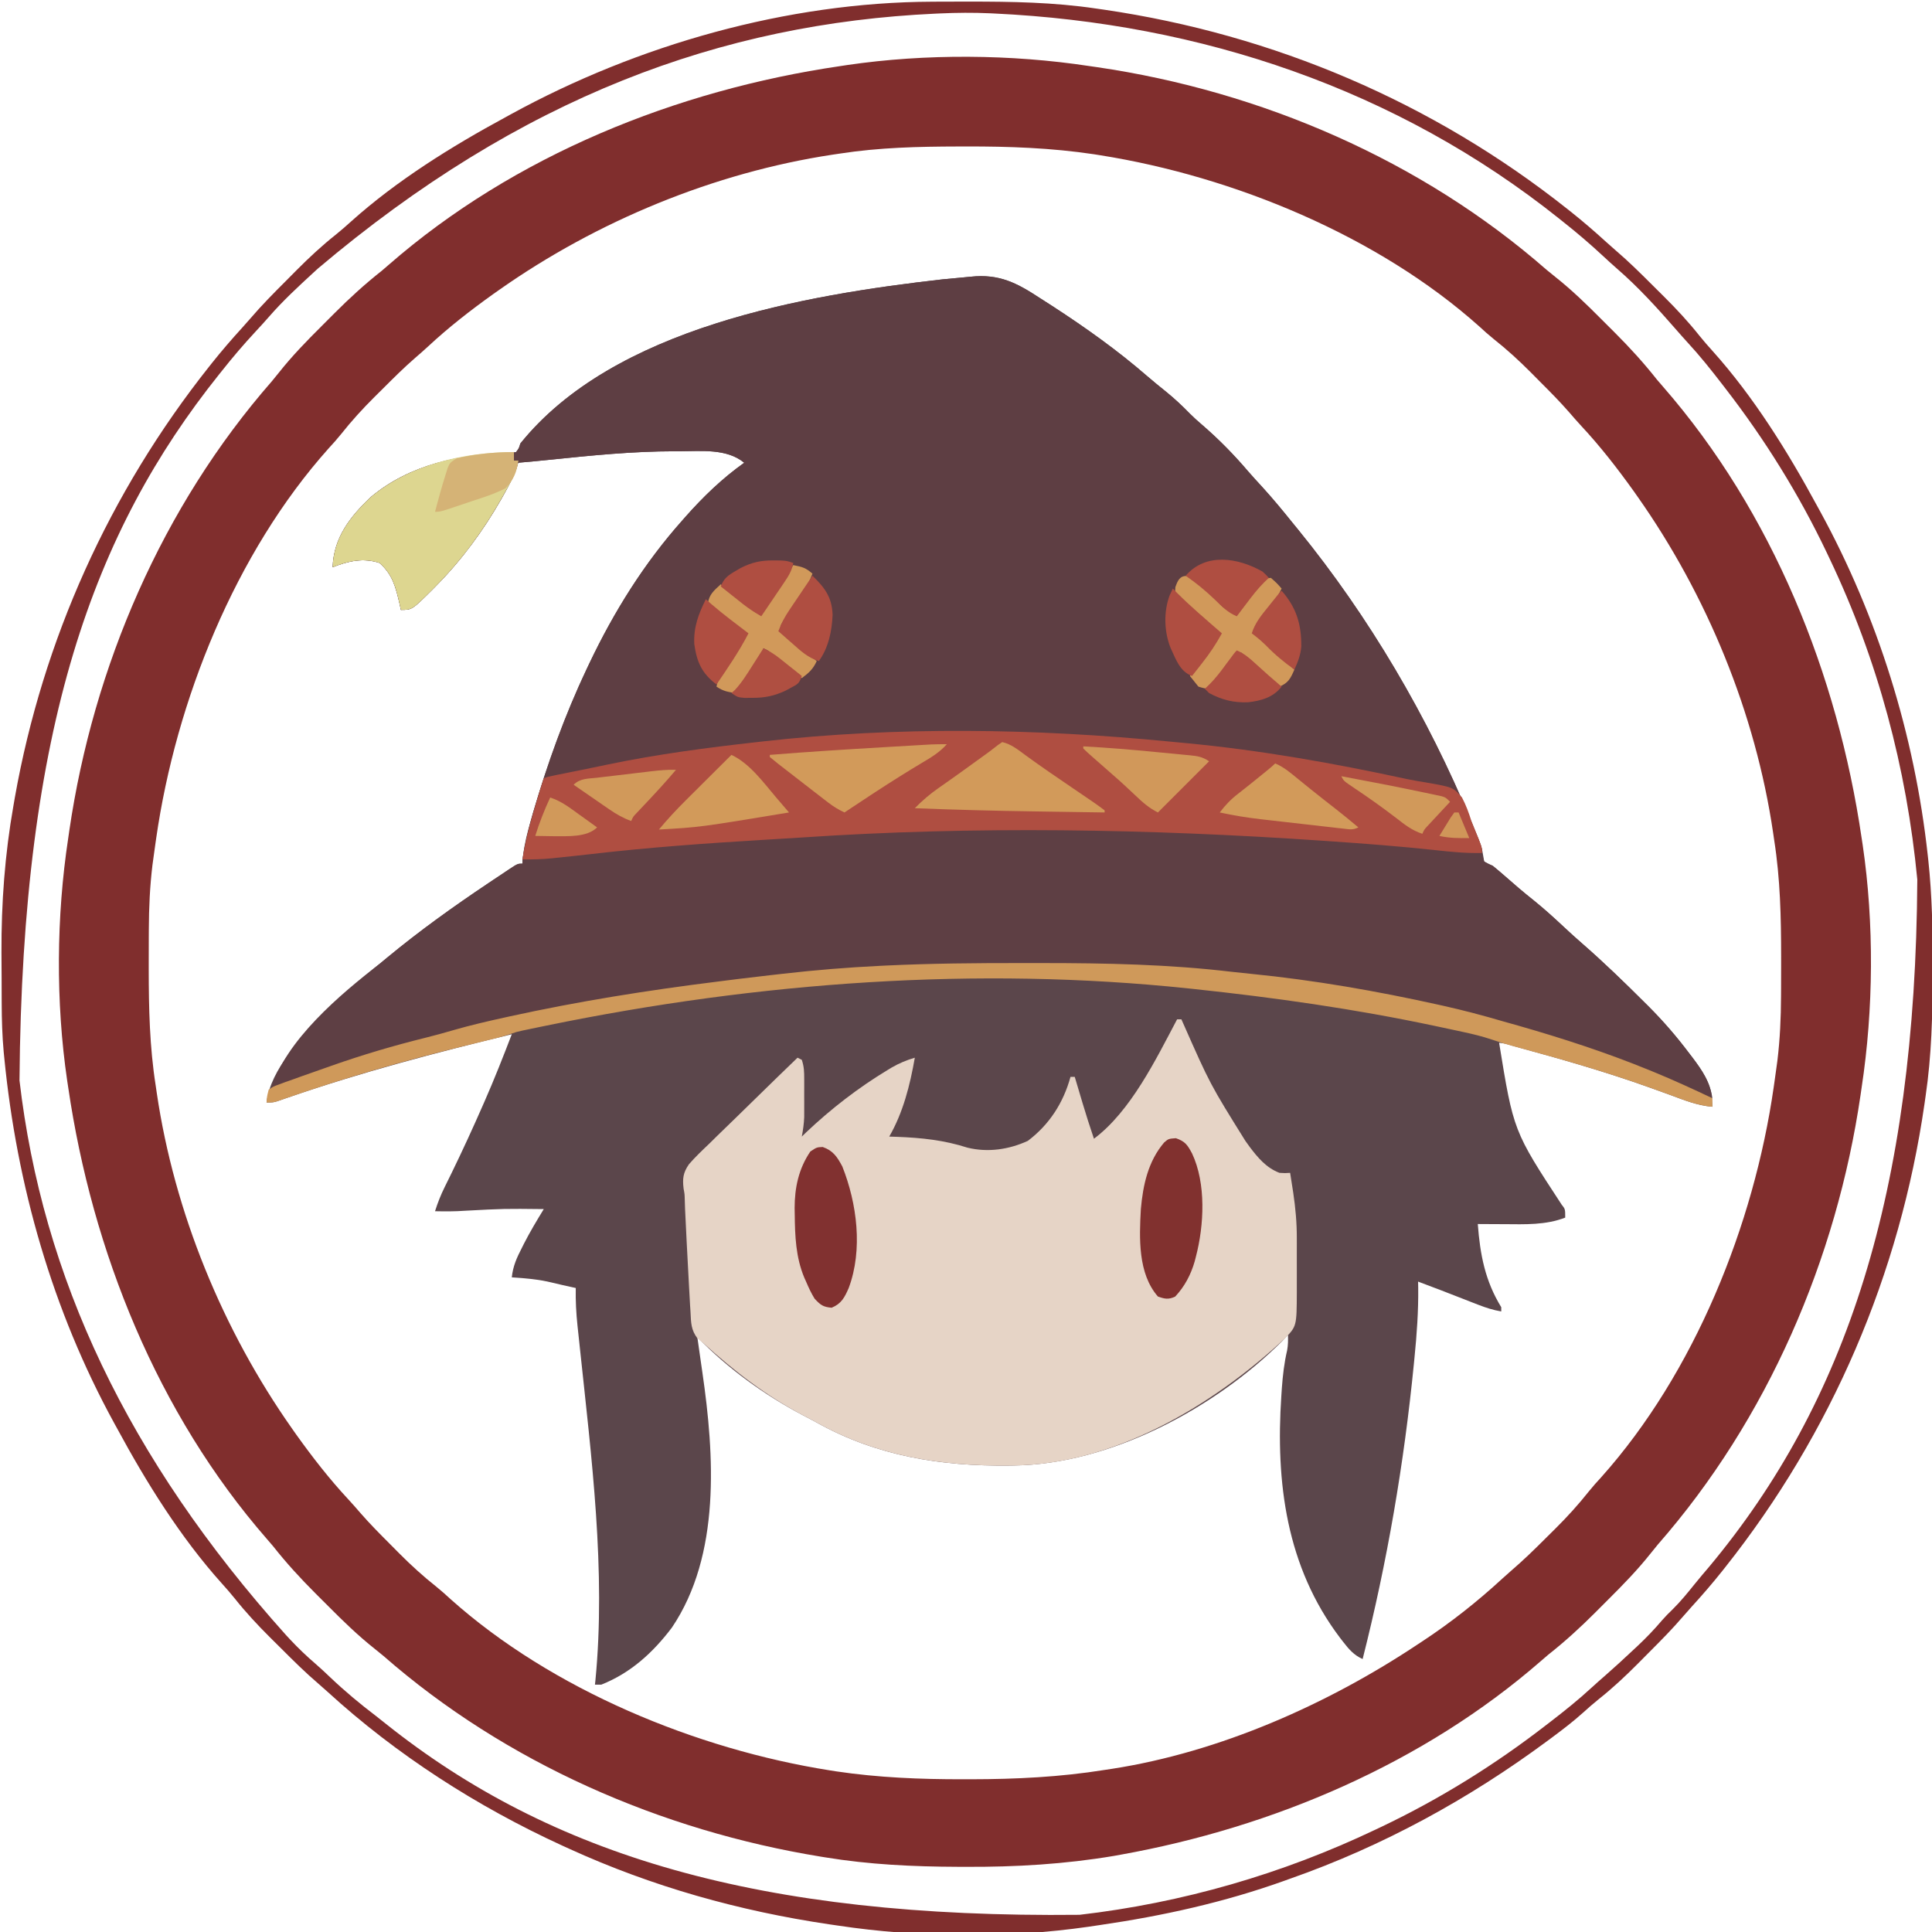 <?xml version="1.0" encoding="UTF-8"?>
<svg version="1.1" xmlns="http://www.w3.org/2000/svg" width="906" height="906">
<path d="M0 0 C13.543 -1.437 21.776 2.936 32.859 10.235 C34.572 11.331 36.284 12.428 37.996 13.524 C53.63 23.659 68.861 34.485 82.934 46.711 C85.798 49.182 88.721 51.557 91.672 53.922 C95.694 57.192 99.373 60.635 102.98 64.352 C104.789 66.165 106.659 67.827 108.609 69.485 C116.308 76.12 123.508 83.451 130.094 91.188 C132.254 93.692 134.494 96.115 136.734 98.547 C141.655 103.95 146.286 109.537 150.859 115.235 C151.783 116.367 152.708 117.498 153.633 118.629 C186.87 159.454 214.423 206.395 234.609 254.985 C235.001 255.921 235.001 255.921 235.4 256.876 C239.689 267.184 239.689 267.184 240.398 271.547 C240.55 272.434 240.702 273.321 240.859 274.235 C242.572 275.362 242.572 275.362 244.859 276.235 C247.089 278.056 249.263 279.897 251.422 281.797 C252.681 282.893 253.942 283.989 255.203 285.083 C255.824 285.622 256.446 286.16 257.086 286.716 C259.49 288.775 261.952 290.756 264.422 292.735 C269.159 296.578 273.647 300.64 278.094 304.811 C280.948 307.486 283.838 310.105 286.789 312.672 C296.861 321.444 306.463 330.748 315.922 340.172 C316.611 340.857 317.301 341.542 318.011 342.248 C324.904 349.161 331.186 356.43 337.047 364.235 C337.554 364.895 338.061 365.555 338.584 366.235 C342.869 371.926 347.152 377.92 347.609 385.235 C347.666 385.998 347.723 386.761 347.781 387.547 C347.807 388.104 347.833 388.661 347.859 389.235 C340.876 388.671 334.702 386.158 328.172 383.735 C325.638 382.815 323.103 381.897 320.566 380.985 C319.921 380.753 319.276 380.52 318.611 380.281 C297.986 372.887 276.97 366.884 255.848 361.106 C255.154 360.916 254.461 360.726 253.747 360.53 C250.844 359.619 250.844 359.619 247.859 359.235 C254.592 400.622 254.592 400.622 277.172 435.114 C278.859 437.235 278.859 437.235 278.859 441.235 C269.643 444.78 260.019 444.367 250.297 444.297 C249.097 444.293 247.898 444.288 246.662 444.284 C243.728 444.272 240.794 444.256 237.859 444.235 C238.944 458.507 241.241 470.821 248.859 483.235 C248.859 483.895 248.859 484.555 248.859 485.235 C245.018 484.579 241.593 483.47 237.965 482.055 C236.844 481.621 235.723 481.186 234.568 480.739 C233.406 480.284 232.244 479.829 231.047 479.36 C228.749 478.466 226.451 477.573 224.152 476.68 C222.531 476.048 222.531 476.048 220.876 475.404 C217.215 473.985 213.541 472.602 209.859 471.235 C209.879 472.161 209.899 473.088 209.919 474.043 C210.047 485.097 209.272 495.929 208.172 506.922 C208.083 507.83 207.994 508.738 207.902 509.673 C203.295 556.495 195.415 602.62 183.859 648.235 C179.72 646.369 177.408 643.646 174.672 640.11 C174.191 639.489 173.709 638.868 173.214 638.228 C148.022 604.888 143.007 565.342 145.734 524.797 C145.852 523.019 145.852 523.019 145.972 521.206 C146.416 515.16 147.075 509.34 148.461 503.434 C148.903 500.996 148.924 498.707 148.859 496.235 C147.993 497.163 147.127 498.091 146.234 499.047 C114.532 530.623 65.494 556.965 20.109 557.473 C19.383 557.483 18.656 557.493 17.907 557.503 C-13.935 557.848 -43.983 553.065 -72.236 537.287 C-74.285 536.155 -76.358 535.079 -78.438 534.004 C-96.464 524.541 -113.972 511.945 -128.141 497.235 C-128.031 497.99 -127.921 498.746 -127.809 499.524 C-127.359 502.645 -126.916 505.767 -126.475 508.889 C-126.242 510.526 -126.006 512.163 -125.768 513.799 C-120.148 552.464 -117.054 599.48 -140.102 633.543 C-148.946 645.217 -159.337 654.739 -173.141 660.235 C-174.131 660.235 -175.121 660.235 -176.141 660.235 C-176.072 659.608 -176.004 658.981 -175.933 658.335 C-170.928 606.745 -177.772 553.737 -183.209 502.412 C-183.338 501.193 -183.466 499.974 -183.598 498.718 C-183.837 496.452 -184.08 494.187 -184.328 491.922 C-184.955 485.985 -185.257 480.204 -185.141 474.235 C-187.289 473.757 -189.437 473.281 -191.586 472.809 C-193.168 472.453 -194.747 472.084 -196.32 471.692 C-202.548 470.175 -208.752 469.646 -215.141 469.235 C-214.58 464 -212.837 460.085 -210.453 455.485 C-210.126 454.833 -209.8 454.18 -209.463 453.508 C-206.622 447.924 -203.409 442.578 -200.141 437.235 C-218.693 437.031 -218.693 437.031 -237.207 438.012 C-241.851 438.365 -246.486 438.32 -251.141 438.235 C-249.89 434.271 -248.442 430.589 -246.594 426.868 C-246.085 425.833 -245.577 424.799 -245.053 423.733 C-244.23 422.063 -244.23 422.063 -243.391 420.36 C-238.293 409.892 -233.433 399.339 -228.766 388.672 C-228.342 387.711 -228.342 387.711 -227.911 386.729 C-223.35 376.346 -219.191 365.826 -215.141 355.235 C-250.621 363.829 -285.662 373.027 -320.181 384.951 C-321.066 385.255 -321.951 385.559 -322.863 385.872 C-323.624 386.137 -324.385 386.402 -325.168 386.675 C-327.141 387.235 -327.141 387.235 -330.141 387.235 C-328.069 371.082 -313.989 357.481 -303.141 346.235 C-302.554 345.627 -301.968 345.019 -301.364 344.392 C-293.672 336.459 -285.841 329.066 -277.141 322.235 C-275.949 321.257 -274.761 320.277 -273.574 319.293 C-258.375 306.719 -242.461 295.329 -226.078 284.36 C-225.063 283.678 -225.063 283.678 -224.027 282.982 C-222.099 281.688 -220.165 280.402 -218.23 279.118 C-217.645 278.725 -217.059 278.332 -216.456 277.927 C-212.371 275.235 -212.371 275.235 -210.141 275.235 C-210.035 273.978 -209.929 272.721 -209.82 271.426 C-209.191 265.838 -207.805 260.571 -206.266 255.172 C-205.81 253.568 -205.81 253.568 -205.345 251.932 C-198.6 228.708 -190.506 206.103 -180.141 184.235 C-179.687 183.274 -179.233 182.313 -178.766 181.322 C-167.2 157.029 -153.063 134.359 -135.141 114.235 C-134.454 113.456 -134.454 113.456 -133.754 112.661 C-125.378 103.18 -116.468 94.591 -106.141 87.235 C-114.4 80.444 -126.365 81.839 -136.516 81.86 C-137.299 81.859 -138.083 81.858 -138.891 81.856 C-158.26 81.87 -177.457 83.773 -196.704 85.777 C-201.845 86.312 -206.991 86.789 -212.141 87.235 C-212.379 88.052 -212.618 88.869 -212.863 89.711 C-214.394 93.933 -216.388 97.699 -218.578 101.61 C-219.017 102.395 -219.456 103.18 -219.908 103.989 C-228.452 119.019 -238.615 132.798 -250.766 145.11 C-251.292 145.646 -251.818 146.182 -252.361 146.734 C-261.941 156.235 -261.941 156.235 -267.141 156.235 C-267.36 155.233 -267.579 154.232 -267.805 153.2 C-269.601 145.495 -271.041 139.685 -277.141 134.235 C-284.716 131.71 -291.929 133.308 -299.141 136.235 C-298.677 122.322 -290.875 112.41 -281.141 103.235 C-262.998 88.083 -239.318 83.08 -216.238 82.739 C-214.705 82.489 -214.705 82.489 -213.141 82.235 C-211.776 80.432 -211.776 80.432 -211.141 78.235 C-167.384 23.815 -77.796 8.58 -13.141 1.235 C-10.246 0.938 -7.353 0.665 -4.453 0.427 C-2.967 0.303 -1.482 0.163 0 0 Z " fill="#5B464B" transform="translate(455.141,129.765)"/>
<path d="M0 0 C1.733 0.249 1.733 0.249 3.501 0.504 C80.419 11.769 155.538 44.144 214.239 95.51 C215.567 96.634 216.922 97.726 218.289 98.803 C226.106 104.994 233.131 111.824 240.153 118.892 C242.122 120.872 244.101 122.841 246.082 124.809 C253.184 131.904 259.782 139.11 266 147 C266.934 148.102 267.876 149.199 268.828 150.285 C320.171 209.164 350.764 285.31 362 362 C362.165 363.08 362.33 364.16 362.5 365.272 C367.903 402.073 367.595 442.245 362 479 C361.751 480.733 361.751 480.733 361.496 482.501 C350.231 559.419 317.856 634.538 266.49 693.239 C265.366 694.567 264.274 695.922 263.197 697.289 C257.006 705.106 250.176 712.131 243.108 719.153 C241.128 721.122 239.159 723.101 237.191 725.082 C230.096 732.184 222.89 738.782 215 745 C213.898 745.934 212.801 746.876 211.715 747.828 C156.638 795.856 85.953 825.943 14.5 838.75 C13.471 838.937 12.443 839.124 11.383 839.316 C-11.643 843.192 -34.741 844.557 -58.062 844.438 C-59.978 844.433 -59.978 844.433 -61.932 844.428 C-82.864 844.355 -103.339 843.383 -124 840 C-124.659 839.893 -125.318 839.787 -125.997 839.677 C-200.938 827.489 -273.851 795.707 -331.239 745.49 C-332.567 744.366 -333.922 743.274 -335.289 742.197 C-343.106 736.006 -350.131 729.176 -357.153 722.108 C-359.122 720.128 -361.101 718.159 -363.082 716.191 C-370.184 709.096 -376.782 701.89 -383 694 C-383.934 692.898 -384.876 691.801 -385.828 690.715 C-437.171 631.836 -467.764 555.69 -479 479 C-479.165 477.92 -479.33 476.84 -479.5 475.728 C-484.903 438.927 -484.595 398.755 -479 362 C-478.751 360.267 -478.751 360.267 -478.496 358.499 C-467.231 281.581 -434.856 206.462 -383.49 147.761 C-382.366 146.433 -381.274 145.078 -380.197 143.711 C-374.006 135.894 -367.176 128.869 -360.108 121.847 C-358.128 119.878 -356.159 117.899 -354.191 115.918 C-347.096 108.816 -339.89 102.218 -332 96 C-330.898 95.066 -329.801 94.124 -328.715 93.172 C-269.836 41.829 -193.69 11.236 -117 0 C-115.92 -0.165 -114.84 -0.33 -113.728 -0.5 C-76.927 -5.903 -36.755 -5.595 0 0 Z M-117 41 C-118.16 41.172 -119.32 41.343 -120.516 41.52 C-176.048 49.927 -231.09 72.675 -277 105 C-277.88 105.619 -278.761 106.237 -279.668 106.875 C-290.351 114.521 -300.693 122.553 -310.305 131.516 C-312.375 133.424 -314.469 135.263 -316.605 137.094 C-321.585 141.437 -326.266 146.08 -330.936 150.75 C-332.426 152.239 -333.925 153.719 -335.424 155.199 C-340.996 160.739 -346.171 166.424 -351.059 172.592 C-352.918 174.898 -354.86 177.08 -356.875 179.25 C-400.67 228.227 -428.486 297.691 -437.75 362.062 C-437.857 362.808 -437.965 363.553 -438.075 364.321 C-438.385 366.495 -438.686 368.671 -438.984 370.848 C-439.157 372.106 -439.329 373.364 -439.507 374.66 C-440.719 384.661 -441.162 394.651 -441.203 404.719 C-441.21 405.888 -441.217 407.056 -441.224 408.26 C-441.242 412.007 -441.248 415.753 -441.25 419.5 C-441.251 420.78 -441.251 422.06 -441.252 423.379 C-441.237 441.799 -440.858 459.775 -438 478 C-437.828 479.177 -437.657 480.354 -437.48 481.566 C-429.253 537.498 -406.547 592.774 -374 639 C-373.381 639.88 -372.762 640.761 -372.125 641.668 C-364.479 652.351 -356.447 662.693 -347.484 672.305 C-345.576 674.375 -343.737 676.469 -341.906 678.605 C-337.563 683.585 -332.92 688.266 -328.25 692.936 C-326.761 694.426 -325.281 695.925 -323.801 697.424 C-318.261 702.996 -312.576 708.171 -306.408 713.059 C-304.102 714.918 -301.92 716.86 -299.75 718.875 C-252.176 761.415 -184.417 789.301 -121.938 799.188 C-120.958 799.343 -119.979 799.498 -118.97 799.657 C-99.134 802.614 -79.477 803.405 -59.438 803.375 C-58.142 803.375 -56.847 803.375 -55.513 803.374 C-34.407 803.34 -13.84 802.334 7 799 C8.165 798.823 9.33 798.647 10.53 798.465 C61.037 790.63 111.637 768.226 154 740 C154.694 739.544 155.388 739.088 156.103 738.619 C169.426 729.849 181.863 720.007 193.594 709.195 C194.933 707.974 196.28 706.761 197.656 705.582 C203.33 700.72 208.655 695.531 213.936 690.25 C215.426 688.761 216.925 687.281 218.424 685.801 C223.996 680.261 229.171 674.576 234.059 668.408 C235.918 666.102 237.86 663.92 239.875 661.75 C283.67 612.773 311.486 543.309 320.75 478.938 C320.857 478.192 320.965 477.447 321.075 476.679 C321.385 474.505 321.686 472.329 321.984 470.152 C322.157 468.894 322.329 467.636 322.507 466.34 C323.719 456.339 324.162 446.349 324.203 436.281 C324.21 435.112 324.217 433.944 324.224 432.74 C324.242 428.993 324.248 425.247 324.25 421.5 C324.251 420.22 324.251 418.94 324.252 417.621 C324.237 399.201 323.858 381.225 321 363 C320.743 361.235 320.743 361.235 320.48 359.434 C312.253 303.502 289.547 248.226 257 202 C256.072 200.679 256.072 200.679 255.125 199.332 C247.479 188.649 239.447 178.307 230.484 168.695 C228.576 166.625 226.737 164.531 224.906 162.395 C220.563 157.415 215.92 152.734 211.25 148.064 C209.761 146.574 208.281 145.075 206.801 143.576 C201.261 138.004 195.576 132.829 189.408 127.941 C187.102 126.082 184.92 124.14 182.75 122.125 C135.182 79.591 67.461 51.738 5 41.812 C4.029 41.657 3.058 41.502 2.058 41.343 C-17.932 38.353 -37.811 37.627 -58 37.688 C-59.256 37.689 -60.511 37.691 -61.805 37.693 C-80.382 37.738 -98.611 38.161 -117 41 Z " fill="#802E2D" transform="translate(511,31)"/>
<path d="M0 0 C13.543 -1.437 21.776 2.936 32.859 10.235 C34.572 11.331 36.284 12.428 37.996 13.524 C53.63 23.659 68.861 34.485 82.934 46.711 C85.798 49.182 88.721 51.557 91.672 53.922 C95.694 57.192 99.373 60.635 102.98 64.352 C104.789 66.165 106.659 67.827 108.609 69.485 C116.308 76.12 123.508 83.451 130.094 91.188 C132.254 93.692 134.494 96.115 136.734 98.547 C141.655 103.95 146.286 109.537 150.859 115.235 C151.783 116.367 152.708 117.498 153.633 118.629 C186.912 159.505 214.565 206.536 234.672 255.235 C234.937 255.876 235.202 256.517 235.475 257.177 C239.859 267.827 239.859 267.827 239.859 270.235 C232.448 270.403 225.289 269.728 217.93 268.895 C201.224 267.092 184.496 265.822 167.734 264.672 C166.956 264.619 166.178 264.565 165.376 264.51 C83.987 258.933 1.848 257.487 -79.585 263.001 C-85.359 263.381 -91.136 263.72 -96.913 264.063 C-124.174 265.691 -151.352 267.656 -178.482 270.812 C-183.656 271.41 -188.834 271.957 -194.016 272.485 C-194.759 272.565 -195.502 272.645 -196.268 272.728 C-200.921 273.205 -205.47 273.298 -210.141 273.235 C-208.919 265.787 -207.285 258.594 -205.141 251.36 C-204.839 250.339 -204.537 249.318 -204.226 248.266 C-197.625 226.306 -189.927 204.981 -180.141 184.235 C-179.458 182.787 -179.458 182.787 -178.761 181.309 C-167.196 157.021 -153.059 134.355 -135.141 114.235 C-134.454 113.456 -134.454 113.456 -133.754 112.661 C-125.378 103.18 -116.468 94.591 -106.141 87.235 C-114.4 80.444 -126.365 81.839 -136.516 81.86 C-137.299 81.859 -138.083 81.858 -138.891 81.856 C-158.26 81.87 -177.457 83.773 -196.704 85.777 C-201.845 86.312 -206.991 86.789 -212.141 87.235 C-212.379 88.052 -212.618 88.869 -212.863 89.711 C-214.394 93.933 -216.388 97.699 -218.578 101.61 C-219.017 102.395 -219.456 103.18 -219.908 103.989 C-228.452 119.019 -238.615 132.798 -250.766 145.11 C-251.292 145.646 -251.818 146.182 -252.361 146.734 C-261.941 156.235 -261.941 156.235 -267.141 156.235 C-267.36 155.233 -267.579 154.232 -267.805 153.2 C-269.601 145.495 -271.041 139.685 -277.141 134.235 C-284.716 131.71 -291.929 133.308 -299.141 136.235 C-298.677 122.322 -290.875 112.41 -281.141 103.235 C-262.998 88.083 -239.318 83.08 -216.238 82.739 C-214.705 82.489 -214.705 82.489 -213.141 82.235 C-211.776 80.432 -211.776 80.432 -211.141 78.235 C-167.384 23.815 -77.796 8.58 -13.141 1.235 C-10.246 0.938 -7.353 0.665 -4.453 0.427 C-2.967 0.303 -1.482 0.163 0 0 Z " fill="#5E3E43" transform="translate(455.141,129.765)"/>
<path d="M0 0 C0.66 0 1.32 0 2 0 C2.276 0.617 2.551 1.234 2.835 1.87 C15.49 30.499 15.49 30.499 32 57 C32.656 57.913 33.312 58.825 33.988 59.766 C37.857 64.904 41.833 69.661 48 72 C50.659 72.157 50.659 72.157 53 72 C53.314 74 53.626 76 53.938 78 C54.112 79.114 54.286 80.228 54.465 81.375 C55.525 88.554 56.15 95.4 56.133 102.652 C56.134 104.002 56.134 104.002 56.136 105.378 C56.136 107.27 56.135 109.162 56.13 111.053 C56.125 113.926 56.13 116.798 56.137 119.67 C56.136 121.518 56.135 123.367 56.133 125.215 C56.135 126.062 56.137 126.909 56.139 127.782 C56.076 143.957 56.076 143.957 50.383 149.789 C16.6 181.135 -29.286 208.707 -76.75 209.238 C-77.84 209.253 -77.84 209.253 -78.952 209.268 C-110.795 209.613 -140.843 204.83 -169.096 189.052 C-171.144 187.92 -173.217 186.844 -175.297 185.77 C-192.427 176.776 -207.71 164.992 -222 152 C-223.39 150.896 -223.39 150.896 -224.809 149.77 C-227.986 145.753 -227.945 142.258 -228.188 137.25 C-228.254 136.243 -228.32 135.236 -228.388 134.198 C-228.576 131.188 -228.739 128.177 -228.89 125.164 C-229.011 122.789 -229.139 120.414 -229.269 118.039 C-229.755 109.094 -230.215 100.148 -230.633 91.199 C-230.67 90.435 -230.708 89.671 -230.746 88.884 C-230.814 87.377 -230.862 85.869 -230.891 84.361 C-230.955 81.954 -230.955 81.954 -231.43 79.426 C-231.986 74.686 -231.683 71.997 -228.941 67.995 C-225.975 64.56 -222.694 61.455 -219.406 58.332 C-218.216 57.162 -217.027 55.989 -215.841 54.814 C-212.728 51.743 -209.584 48.706 -206.431 45.676 C-203.214 42.572 -200.028 39.436 -196.84 36.303 C-190.59 30.17 -184.306 24.074 -178 18 C-177.34 18.33 -176.68 18.66 -176 19 C-174.923 22.231 -174.871 24.591 -174.867 27.988 C-174.866 29.17 -174.865 30.351 -174.863 31.568 C-174.867 32.804 -174.871 34.039 -174.875 35.312 C-174.869 37.148 -174.869 37.148 -174.863 39.021 C-174.865 40.207 -174.866 41.392 -174.867 42.613 C-174.868 43.694 -174.869 44.775 -174.871 45.888 C-175 49.001 -175.422 51.941 -176 55 C-175.366 54.38 -174.732 53.76 -174.078 53.121 C-162.367 42.009 -149.455 32.034 -135.625 23.688 C-135.037 23.333 -134.45 22.978 -133.844 22.613 C-130.342 20.578 -126.879 19.154 -123 18 C-125.234 30.796 -128.465 43.682 -135 55 C-133.791 55.037 -132.582 55.075 -131.336 55.113 C-119.899 55.544 -109.278 56.656 -98.312 60.188 C-88.77 62.528 -78.88 61.087 -70 57 C-59.867 49.337 -53.344 39.146 -50 27 C-49.34 27 -48.68 27 -48 27 C-47.834 27.559 -47.668 28.117 -47.497 28.693 C-46.729 31.275 -45.958 33.856 -45.188 36.438 C-44.926 37.316 -44.665 38.194 -44.396 39.1 C-42.702 44.77 -40.909 50.398 -39 56 C-21.713 43.088 -9.909 18.7 0 0 Z " fill="#E6D4C6" transform="translate(552,478)"/>
<path d="M0 0 C0.131 0.641 0.262 1.283 0.397 1.944 C0.596 2.622 0.795 3.301 1 4 C2.308 4.714 3.65 5.369 5 6 C7.23 7.821 9.404 9.662 11.562 11.562 C12.822 12.659 14.082 13.754 15.344 14.848 C16.276 15.656 16.276 15.656 17.227 16.481 C19.63 18.54 22.093 20.521 24.562 22.5 C29.3 26.343 33.788 30.405 38.235 34.576 C41.088 37.252 43.978 39.87 46.93 42.438 C57.002 51.209 66.604 60.513 76.062 69.938 C76.752 70.622 77.442 71.307 78.152 72.013 C85.044 78.926 91.327 86.196 97.188 94 C97.695 94.66 98.202 95.32 98.725 96 C103.031 101.719 107.094 107.749 108 115 C103.978 113.713 100.131 112.247 96.273 110.531 C80.829 103.739 65.301 97.611 49.328 92.141 C46.131 91.045 42.94 89.93 39.75 88.812 C26.836 84.343 13.841 80.786 0.552 77.623 C-2.717 76.825 -5.95 75.916 -9.188 75 C-42.091 66.182 -76.462 60.908 -110.328 57.485 C-113.462 57.166 -116.591 56.818 -119.719 56.444 C-149.552 52.913 -179.326 52.623 -209.329 52.625 C-212.444 52.625 -215.559 52.622 -218.674 52.62 C-239.888 52.613 -261.067 52.875 -282.258 53.922 C-283.076 53.962 -283.894 54.002 -284.737 54.044 C-300.041 54.815 -315.334 55.962 -330.562 57.68 C-331.874 57.826 -331.874 57.826 -333.211 57.976 C-378.301 63.098 -422.907 69.966 -467.125 80.188 C-468.01 80.392 -468.895 80.596 -469.807 80.807 C-480.028 83.183 -490.121 85.825 -500.167 88.855 C-503.517 89.856 -506.873 90.8 -510.25 91.703 C-528.492 96.594 -546.24 102.582 -563.591 110.06 C-566 111 -566 111 -568 111 C-561.139 87.823 -535.447 66.284 -517 52 C-515.813 51.029 -514.63 50.053 -513.449 49.074 C-498.249 36.49 -482.326 25.098 -465.938 14.125 C-465.261 13.67 -464.584 13.216 -463.887 12.747 C-461.958 11.453 -460.025 10.167 -458.09 8.883 C-457.504 8.49 -456.919 8.097 -456.315 7.692 C-452.231 5 -452.231 5 -450 5 C-450 4.34 -450 3.68 -450 3 C-437.867 1.236 -425.71 0.076 -413.5 -1 C-411.508 -1.177 -409.515 -1.355 -407.523 -1.533 C-403.672 -1.876 -399.82 -2.218 -395.968 -2.558 C-392.177 -2.894 -388.387 -3.24 -384.598 -3.598 C-366.237 -5.312 -347.826 -6.455 -329.423 -7.596 C-325.184 -7.859 -320.947 -8.137 -316.71 -8.428 C-225.317 -14.647 -133.084 -11.713 0 0 Z " fill="#5E3F44" transform="translate(695,400)"/>
<path d="M0 0 C2.533 0.247 5.066 0.485 7.6 0.719 C42.479 3.989 77.411 10.192 111.632 17.63 C114.656 18.253 117.682 18.764 120.731 19.254 C133.118 21.433 133.118 21.433 137.313 26.234 C139.207 29.862 140.498 33.363 141.719 37.266 C142.206 38.516 142.706 39.761 143.219 41 C146.719 49.56 146.719 49.56 146.719 52.266 C139.308 52.434 132.149 51.759 124.789 50.926 C108.084 49.123 91.355 47.853 74.594 46.703 C73.816 46.65 73.037 46.596 72.235 46.541 C-9.154 40.964 -91.292 39.518 -172.725 45.031 C-178.5 45.412 -184.276 45.751 -190.053 46.094 C-217.314 47.722 -244.492 49.687 -271.622 52.843 C-276.796 53.441 -281.975 53.988 -287.156 54.516 C-287.899 54.596 -288.642 54.676 -289.408 54.758 C-294.062 55.235 -298.61 55.328 -303.281 55.266 C-302.006 47.232 -300.061 39.55 -297.719 31.766 C-297.244 30.161 -297.244 30.161 -296.76 28.523 C-295.642 24.755 -294.524 20.995 -293.281 17.266 C-291.548 16.561 -291.548 16.561 -289.242 16.09 C-288.369 15.905 -287.496 15.72 -286.597 15.53 C-285.627 15.339 -284.656 15.149 -283.656 14.953 C-282.627 14.743 -281.598 14.533 -280.537 14.316 C-278.289 13.86 -276.039 13.41 -273.788 12.966 C-270.343 12.278 -266.908 11.553 -263.472 10.82 C-240.262 5.977 -216.834 2.894 -193.281 0.266 C-192.325 0.157 -191.369 0.048 -190.385 -0.064 C-127.685 -7.132 -62.743 -6.143 0 0 Z " fill="#AF4E41" transform="translate(548.281,347.734)"/>
<path d="M0 0 C1.812 -0.011 1.812 -0.011 3.66 -0.021 C7.536 -0.039 11.413 -0.045 15.289 -0.047 C16.28 -0.048 16.28 -0.048 17.291 -0.048 C37.333 -0.055 57.053 0.253 76.914 3.203 C78.146 3.38 79.379 3.557 80.648 3.739 C160.268 15.404 234.865 47.183 297.914 97.203 C298.719 97.841 298.719 97.841 299.541 98.491 C305.319 103.087 310.883 107.886 316.332 112.867 C317.72 114.123 319.114 115.373 320.54 116.586 C326.696 121.842 332.412 127.515 338.132 133.235 C339.839 134.941 341.555 136.639 343.271 138.336 C349.16 144.194 354.692 150.143 359.865 156.657 C361.853 159.127 363.92 161.485 366.047 163.836 C385.269 185.26 401.245 210.953 414.914 236.203 C415.644 237.531 415.644 237.531 416.388 238.885 C443.549 288.469 460.765 343.994 466.914 400.203 C467 400.983 467.086 401.762 467.175 402.566 C468.951 419.115 469.275 435.569 469.227 452.203 C469.224 454.152 469.224 454.152 469.221 456.141 C469.176 475.34 468.73 494.184 465.914 513.203 C465.742 514.414 465.571 515.625 465.394 516.873 C453.896 596.488 421.901 671.196 371.914 734.203 C371.489 734.74 371.064 735.277 370.626 735.83 C366.03 741.608 361.231 747.172 356.25 752.621 C354.994 754.009 353.744 755.403 352.531 756.829 C347.275 762.985 341.602 768.701 335.882 774.421 C334.176 776.129 332.479 777.844 330.781 779.561 C324.922 785.449 318.973 790.983 312.458 796.156 C310.001 798.133 307.659 800.191 305.324 802.309 C300.86 806.317 296.169 809.943 291.352 813.516 C290.479 814.165 289.606 814.815 288.707 815.484 C251.715 842.873 211.394 864.949 167.914 880.203 C166.502 880.711 166.502 880.711 165.061 881.229 C137.105 891.25 108.277 897.631 78.931 901.909 C77.055 902.183 75.18 902.464 73.305 902.747 C35.354 908.205 -6.186 907.91 -44.086 902.203 C-45.462 902.002 -46.838 901.802 -48.214 901.601 C-90.42 895.358 -131.224 883.929 -170.086 866.203 C-171.191 865.701 -172.297 865.198 -173.436 864.68 C-213.311 846.39 -251.065 822.194 -283.504 792.539 C-284.892 791.283 -286.286 790.033 -287.712 788.82 C-293.867 783.564 -299.584 777.891 -305.303 772.171 C-307.011 770.465 -308.727 768.768 -310.443 767.07 C-316.331 761.212 -321.864 755.263 -327.037 748.75 C-329.024 746.28 -331.092 743.921 -333.219 741.57 C-352.441 720.146 -368.417 694.453 -382.086 669.203 C-382.572 668.318 -383.059 667.433 -383.56 666.521 C-412.539 613.619 -429.2 555.077 -435.086 495.203 C-435.172 494.335 -435.258 493.466 -435.346 492.571 C-436.047 484.952 -436.261 477.391 -436.289 469.742 C-436.295 468.476 -436.3 467.211 -436.306 465.906 C-436.316 463.232 -436.323 460.558 -436.326 457.884 C-436.333 453.902 -436.367 449.92 -436.398 445.938 C-436.494 422.751 -434.808 399.811 -430.773 376.953 C-430.561 375.725 -430.349 374.496 -430.13 373.23 C-417.006 299.247 -385.759 230.033 -339.086 171.203 C-338.661 170.666 -338.236 170.129 -337.798 169.576 C-333.202 163.798 -328.403 158.234 -323.422 152.785 C-322.166 151.397 -320.916 150.003 -319.703 148.577 C-314.447 142.422 -308.774 136.705 -303.054 130.986 C-301.348 129.278 -299.65 127.562 -297.953 125.846 C-292.095 119.958 -286.146 114.425 -279.632 109.252 C-277.162 107.265 -274.804 105.197 -272.453 103.07 C-251.029 83.848 -225.336 67.872 -200.086 54.203 C-199.201 53.717 -198.316 53.231 -197.404 52.729 C-138.073 20.229 -67.962 0.266 0 0 Z M3.812 5.5 C3.066 5.533 2.32 5.567 1.551 5.601 C-98.565 10.224 -192.909 44.655 -288.086 125.203 C-288.998 126.039 -288.998 126.039 -289.928 126.892 C-297.221 133.594 -304.444 140.265 -310.949 147.75 C-312.976 150.077 -315.058 152.346 -317.16 154.605 C-322.731 160.604 -328.009 166.777 -333.086 173.203 C-333.761 174.045 -333.761 174.045 -334.45 174.905 C-393.031 248.215 -426.678 339.739 -427.944 505.866 C-417.234 597.942 -377.374 682.969 -303.023 765.891 C-302.363 766.604 -301.702 767.317 -301.021 768.052 C-297.196 772.13 -293.246 775.913 -288.999 779.548 C-286.637 781.591 -284.38 783.73 -282.117 785.882 C-275.303 792.348 -268.205 798.255 -260.731 803.938 C-259.226 805.096 -257.744 806.285 -256.266 807.477 C-178.893 869.248 -81.112 898.786 69.152 897.141 C117.307 891.564 164.171 878.04 207.914 857.203 C208.833 856.768 209.753 856.333 210.7 855.885 C238.126 842.814 263.898 826.806 287.914 808.203 C288.474 807.773 289.035 807.343 289.612 806.899 C296.441 801.651 303.105 796.317 309.438 790.469 C311.49 788.591 313.568 786.758 315.668 784.934 C320.022 781.133 324.262 777.22 328.477 773.266 C329.193 772.601 329.909 771.937 330.646 771.252 C334.8 767.355 338.669 763.341 342.35 758.993 C343.919 757.197 345.568 755.541 347.289 753.891 C351.022 750.216 354.268 746.208 357.547 742.129 C359.853 739.279 362.222 736.492 364.602 733.703 C428.581 656.849 461.184 558.757 462.021 411.689 C457.022 359.391 443.514 308.648 420.914 261.203 C420.479 260.284 420.044 259.365 419.596 258.417 C406.525 230.991 390.517 205.219 371.914 181.203 C371.484 180.643 371.054 180.083 370.61 179.505 C365.362 172.676 360.028 166.012 354.18 159.68 C352.299 157.624 350.463 155.544 348.637 153.441 C340.057 143.612 331.195 133.863 321.332 125.305 C319.016 123.291 316.761 121.221 314.514 119.131 C308.515 113.559 302.341 108.28 295.914 103.203 C295.353 102.753 294.791 102.303 294.212 101.839 C218.038 40.969 125.853 10.102 29.227 5.535 C28.521 5.501 27.816 5.467 27.089 5.432 C19.32 5.083 11.58 5.149 3.812 5.5 Z " fill="#802E2D" transform="translate(437.086,0.797)"/>
<path d="M0 0 C3.159 0.003 6.319 0.003 9.478 0.002 C39.246 0.016 68.691 0.581 98.282 4.109 C101.323 4.461 104.368 4.766 107.414 5.069 C136.972 8.012 166.306 13.124 195.293 19.565 C196.025 19.727 196.757 19.89 197.51 20.057 C206.976 22.171 216.299 24.642 225.606 27.378 C227.868 28.015 230.131 28.652 232.395 29.288 C253.248 35.257 273.902 41.971 293.981 50.19 C294.618 50.45 295.255 50.711 295.911 50.979 C305.28 54.825 314.46 59.036 323.606 63.378 C323.606 64.698 323.606 66.018 323.606 67.378 C316.622 66.813 310.448 64.3 303.918 61.878 C301.384 60.958 298.849 60.04 296.313 59.128 C295.345 58.779 295.345 58.779 294.358 58.424 C275.423 51.636 256.175 46.009 236.774 40.739 C235.662 40.436 235.662 40.436 234.527 40.127 C233.152 39.753 231.776 39.381 230.399 39.013 C226.945 38.075 223.557 37.035 220.172 35.871 C215.757 34.379 211.324 33.298 206.77 32.327 C205.534 32.058 205.534 32.058 204.273 31.784 C201.594 31.204 198.912 30.633 196.231 30.065 C195.302 29.868 194.374 29.67 193.418 29.467 C155.935 21.512 118.2 16.154 80.106 12.128 C79.321 12.045 78.536 11.962 77.727 11.876 C-20.724 1.535 -123.163 8.748 -223.394 29.378 C-224.635 29.633 -225.876 29.887 -227.155 30.15 C-228.386 30.407 -229.618 30.664 -230.887 30.929 C-231.991 31.158 -233.096 31.388 -234.234 31.625 C-237.359 32.319 -237.359 32.319 -240.187 33.316 C-244.474 34.735 -248.827 35.758 -253.215 36.811 C-255.197 37.294 -257.18 37.777 -259.162 38.262 C-260.199 38.515 -261.236 38.768 -262.305 39.028 C-290.091 45.831 -317.394 53.752 -344.433 63.094 C-345.319 63.397 -346.205 63.701 -347.117 64.014 C-348.258 64.412 -348.258 64.412 -349.422 64.818 C-351.394 65.378 -351.394 65.378 -354.394 65.378 C-354.197 62.531 -354.197 62.531 -353.394 59.378 C-351.323 57.921 -351.323 57.921 -348.558 56.921 C-347.528 56.535 -346.497 56.149 -345.436 55.752 C-344.308 55.36 -343.181 54.969 -342.019 54.565 C-340.853 54.141 -339.686 53.716 -338.484 53.279 C-334.797 51.95 -331.098 50.661 -327.394 49.378 C-326.259 48.976 -325.123 48.574 -323.952 48.16 C-309.384 43.015 -294.714 38.7 -279.719 34.983 C-275.324 33.892 -270.978 32.69 -266.633 31.417 C-258.786 29.153 -250.866 27.319 -242.894 25.565 C-242.123 25.395 -241.352 25.225 -240.558 25.05 C-208.154 17.929 -175.651 12.765 -142.733 8.669 C-139.502 8.266 -136.273 7.854 -133.043 7.444 C-128.153 6.832 -123.261 6.255 -118.364 5.709 C-116.283 5.477 -114.204 5.24 -112.124 5 C-97.058 3.274 -82.006 2.057 -66.863 1.311 C-65.993 1.268 -65.122 1.225 -64.226 1.181 C-42.823 0.149 -21.424 -0.019 0 0 Z " fill="#CF995A" transform="translate(479.394,451.622)"/>
<path d="M0 0 C0 1.32 0 2.64 0 4 C0.66 4 1.32 4 2 4 C1.427 7.475 0.562 10.21 -1.117 13.301 C-1.554 14.105 -1.99 14.91 -2.44 15.739 C-2.914 16.588 -3.387 17.437 -3.875 18.312 C-4.61 19.638 -4.61 19.638 -5.361 20.99 C-14.006 36.323 -24.251 50.336 -36.625 62.875 C-37.151 63.411 -37.678 63.947 -38.22 64.499 C-47.8 74 -47.8 74 -53 74 C-53.219 72.998 -53.438 71.997 -53.664 70.965 C-55.46 63.26 -56.901 57.45 -63 52 C-70.575 49.475 -77.788 51.073 -85 54 C-84.536 40.087 -76.735 30.176 -67 21 C-48.775 5.779 -23.377 0 0 0 Z " fill="#DDD690" transform="translate(241,212)"/>
<path d="M0 0 C4.879 1.722 6.787 4.634 9.188 9.125 C16.086 26.483 18.895 48.176 12.188 66.125 C10.239 70.583 8.772 73.465 4.188 75.375 C0.172 75.04 -1.074 74.08 -3.812 71.125 C-5.401 68.556 -6.629 65.901 -7.812 63.125 C-8.091 62.506 -8.369 61.888 -8.656 61.25 C-12.633 51.707 -13.018 41.77 -13.125 31.562 C-13.143 30.605 -13.16 29.648 -13.178 28.662 C-13.169 19.051 -11.268 10.138 -5.812 2.125 C-2.812 0.125 -2.812 0.125 0 0 Z " fill="#813130" transform="translate(385.812,537.875)"/>
<path d="M0 0 C4.395 1.542 5.414 3.16 7.566 7.141 C14.22 21.231 13.233 40.816 9.375 55.562 C9.081 56.698 9.081 56.698 8.781 57.857 C6.978 64.072 4.073 69.577 -0.375 74.312 C-3.514 75.739 -5.214 75.392 -8.438 74.25 C-17.881 63.458 -17.181 46.737 -16.438 33.25 C-15.441 21.945 -13.039 10.793 -5.461 1.941 C-3.438 0.25 -3.438 0.25 0 0 Z " fill="#81312F" transform="translate(551.438,533.75)"/>
<path d="M0 0 C4.261 0.987 7.461 3.622 10.938 6.188 C18.269 11.537 25.759 16.641 33.271 21.733 C43.84 28.904 43.84 28.904 48 32 C48 32.33 48 32.66 48 33 C40.53 32.89 33.06 32.777 25.591 32.661 C22.118 32.607 18.646 32.553 15.174 32.503 C-3.562 32.229 -22.276 31.754 -41 31 C-37.464 27.397 -33.957 24.392 -29.812 21.5 C-28.582 20.635 -27.351 19.769 -26.121 18.902 C-25.464 18.441 -24.806 17.979 -24.128 17.503 C-20.189 14.72 -16.284 11.889 -12.375 9.062 C-11.605 8.507 -10.835 7.951 -10.042 7.379 C-5.914 4.415 -5.914 4.415 -1.909 1.292 C-1.279 0.865 -0.649 0.439 0 0 Z " fill="#D29A5A" transform="translate(470,348)"/>
<path d="M0 0 C-3.486 3.93 -7.528 6.3 -12 8.938 C-19.006 13.14 -25.909 17.472 -32.75 21.938 C-33.999 22.752 -33.999 22.752 -35.273 23.584 C-39.53 26.368 -43.773 29.171 -48 32 C-50.788 30.689 -53.179 29.227 -55.617 27.348 C-56.3 26.823 -56.984 26.299 -57.688 25.759 C-58.41 25.199 -59.131 24.639 -59.875 24.062 C-60.992 23.202 -60.992 23.202 -62.131 22.323 C-64.423 20.553 -66.712 18.777 -69 17 C-69.713 16.449 -70.427 15.898 -71.162 15.33 C-73.132 13.807 -75.098 12.28 -77.062 10.75 C-77.664 10.285 -78.265 9.819 -78.884 9.34 C-80.275 8.251 -81.641 7.129 -83 6 C-83 5.67 -83 5.34 -83 5 C-65.057 3.538 -47.096 2.433 -29.125 1.375 C-27.974 1.307 -26.824 1.239 -25.638 1.168 C-22.324 0.972 -19.01 0.779 -15.695 0.586 C-14.189 0.497 -14.189 0.497 -12.652 0.406 C-11.718 0.353 -10.783 0.299 -9.821 0.244 C-8.601 0.173 -8.601 0.173 -7.356 0.1 C-4.901 -0.004 -2.457 -0.017 0 0 Z " fill="#D29A5A" transform="translate(444,349)"/>
<path d="M0 0 C3.303 1.309 5.551 3.656 8.07 6.082 C9.136 7.083 10.202 8.083 11.27 9.082 C11.782 9.565 12.294 10.049 12.822 10.547 C17.454 15.555 17.454 15.555 23.258 17.895 C24.607 16.395 24.607 16.395 25.938 14.43 C26.454 13.712 26.971 12.995 27.504 12.256 C28.585 10.73 29.664 9.201 30.738 7.67 C31.518 6.592 31.518 6.592 32.312 5.492 C32.782 4.827 33.251 4.162 33.734 3.477 C35.564 1.577 36.629 1.057 39.258 0.895 C42.008 3.332 42.008 3.332 44.258 5.895 C42.946 8.669 41.483 11.102 39.656 13.566 C38.921 14.562 38.921 14.562 38.172 15.578 C37.664 16.26 37.156 16.942 36.633 17.645 C36.117 18.342 35.602 19.039 35.07 19.758 C33.802 21.472 32.53 23.184 31.258 24.895 C32.752 28.051 34.124 29.901 36.82 32.145 C37.523 32.739 38.225 33.333 38.949 33.945 C39.711 34.589 40.473 35.232 41.258 35.895 C42.929 37.369 44.595 38.848 46.258 40.332 C47.021 41.011 47.784 41.691 48.57 42.391 C49.127 42.887 49.684 43.383 50.258 43.895 C48.451 48.049 47.44 50.115 43.258 51.895 C42.377 51.075 41.497 50.255 40.59 49.41 C39.417 48.322 38.244 47.233 37.07 46.145 C36.492 45.606 35.914 45.067 35.318 44.512 C32.064 41.497 28.766 38.617 25.258 35.895 C22.106 37.246 20.444 38.586 18.461 41.371 C17.978 42.041 17.494 42.712 16.996 43.402 C16.505 44.101 16.014 44.8 15.508 45.52 C15.001 46.226 14.495 46.932 13.973 47.66 C12.727 49.4 11.491 51.146 10.258 52.895 C8.008 52.707 8.008 52.707 5.258 51.895 C3.938 50.245 2.618 48.595 1.258 46.895 C5.878 40.625 10.498 34.355 15.258 27.895 C12.603 24.576 10.678 22.207 7.57 19.582 C6.887 18.99 6.204 18.399 5.5 17.789 C3.919 16.453 2.318 15.14 0.703 13.844 C-0.124 13.159 -0.952 12.475 -1.805 11.77 C-2.579 11.148 -3.354 10.527 -4.152 9.887 C-5.742 7.895 -5.742 7.895 -5.57 5.27 C-4.524 2.269 -3.523 -0.213 0 0 Z " fill="#D1995A" transform="translate(556.742,270.105)"/>
<path d="M0 0 C4.479 0.896 5.772 1.25 9 4 C7.681 7.609 6.082 10.572 3.891 13.723 C3.302 14.591 2.712 15.459 2.105 16.354 C0.862 18.169 -0.391 19.979 -1.652 21.783 C-2.236 22.65 -2.82 23.517 -3.422 24.41 C-3.964 25.195 -4.507 25.98 -5.065 26.789 C-6.256 28.952 -6.256 28.952 -5.378 31.098 C-3.916 33.116 -2.487 34.485 -0.523 36.016 C0.147 36.544 0.817 37.073 1.508 37.617 C2.206 38.156 2.905 38.695 3.625 39.25 C4.331 39.804 5.038 40.359 5.766 40.93 C7.505 42.293 9.25 43.65 11 45 C9.318 48.74 7.31 50.561 4 53 C3.526 52.611 3.052 52.223 2.563 51.823 C0.419 50.067 -1.728 48.315 -3.875 46.562 C-4.621 45.951 -5.368 45.339 -6.137 44.709 C-6.852 44.126 -7.568 43.542 -8.305 42.941 C-9.294 42.132 -9.294 42.132 -10.304 41.307 C-11.976 39.932 -11.976 39.932 -14 39 C-14.214 39.654 -14.428 40.307 -14.648 40.98 C-16.497 45.11 -19.027 48.623 -21.625 52.312 C-22.141 53.053 -22.656 53.794 -23.188 54.557 C-24.454 56.374 -25.725 58.189 -27 60 C-30.735 59.502 -32.812 59.125 -36 57 C-35.357 53.541 -33.989 51.158 -32.059 48.234 C-31.475 47.345 -30.892 46.455 -30.291 45.539 C-29.679 44.619 -29.068 43.698 -28.438 42.75 C-27.822 41.814 -27.206 40.878 -26.572 39.914 C-25.053 37.606 -23.529 35.302 -22 33 C-25.681 29.153 -29.562 25.886 -33.812 22.688 C-34.41 22.233 -35.007 21.779 -35.623 21.311 C-37.079 20.204 -38.539 19.101 -40 18 C-39.528 13.752 -37.033 11.8 -34 9 C-33.531 9.389 -33.062 9.777 -32.579 10.177 C-30.452 11.935 -28.32 13.686 -26.188 15.438 C-25.45 16.049 -24.712 16.661 -23.951 17.291 C-23.239 17.874 -22.527 18.458 -21.793 19.059 C-21.138 19.598 -20.484 20.137 -19.809 20.693 C-17.926 22.191 -17.926 22.191 -15 23 C-10.05 15.41 -5.1 7.82 0 0 Z " fill="#D1995A" transform="translate(372,265)"/>
<path d="M0 0 C8.595 4.026 14.94 12.854 21 20 C22.067 21.247 23.135 22.493 24.203 23.738 C24.731 24.354 25.258 24.969 25.802 25.603 C26.197 26.064 26.593 26.525 27 27 C-14.887 33.936 -14.887 33.936 -34 35 C-29.973 30.167 -25.756 25.619 -21.289 21.191 C-20.37 20.274 -20.37 20.274 -19.431 19.338 C-17.498 17.411 -15.562 15.486 -13.625 13.562 C-12.303 12.246 -10.982 10.929 -9.66 9.611 C-6.443 6.405 -3.222 3.202 0 0 Z " fill="#D29A5A" transform="translate(343,354)"/>
<path d="M0 0 C4.169 1.753 7.407 4.603 10.875 7.438 C12.214 8.521 13.554 9.605 14.895 10.688 C15.575 11.238 16.255 11.788 16.956 12.355 C20.692 15.361 24.474 18.309 28.255 21.258 C31.897 24.105 35.462 27.026 39 30 C36.4 31.3 34.95 30.921 32.066 30.594 C31.038 30.481 30.009 30.367 28.949 30.25 C27.832 30.12 26.714 29.99 25.562 29.855 C24.413 29.726 23.263 29.596 22.078 29.462 C19.637 29.185 17.195 28.905 14.754 28.622 C11.044 28.193 7.333 27.774 3.621 27.357 C1.247 27.087 -1.126 26.815 -3.5 26.543 C-4.601 26.419 -5.703 26.295 -6.838 26.167 C-13.303 25.411 -19.641 24.394 -26 23 C-23.411 19.579 -20.832 16.867 -17.438 14.25 C-13.569 11.228 -9.735 8.173 -5.938 5.062 C-5.018 4.311 -4.099 3.559 -3.152 2.785 C-2.073 1.89 -0.991 0.991 0 0 Z " fill="#D29A5A" transform="translate(598,358)"/>
<path d="M0 0 C11.407 0.621 22.765 1.55 34.132 2.675 C36.854 2.942 39.576 3.196 42.299 3.451 C44.039 3.622 45.779 3.793 47.52 3.965 C48.329 4.039 49.138 4.113 49.972 4.189 C53.69 4.57 55.836 4.891 59 7 C47.12 18.88 47.12 18.88 35 31 C30.887 28.944 28.033 26.435 24.75 23.312 C23.583 22.218 22.415 21.124 21.246 20.031 C20.685 19.505 20.124 18.979 19.546 18.438 C17.667 16.691 15.751 14.993 13.812 13.312 C10.69 10.604 7.587 7.875 4.5 5.125 C3.644 4.364 2.788 3.604 1.906 2.82 C1.277 2.22 0.648 1.619 0 1 C0 0.67 0 0.34 0 0 Z " fill="#D1985A" transform="translate(508,350)"/>
<path d="M0 0 C0 1.32 0 2.64 0 4 C0.66 4 1.32 4 2 4 C1.516 9.16 -0.339 13.36 -4 17 C-9.044 19.58 -14.303 21.276 -19.688 23 C-21.142 23.491 -22.596 23.984 -24.049 24.48 C-34.476 28 -34.476 28 -37 28 C-35.468 22.105 -33.827 16.248 -32 10.438 C-31.691 9.446 -31.381 8.455 -31.062 7.434 C-30 5 -30 5 -27 3 C-18.306 0.889 -8.942 0 0 0 Z " fill="#D5B376" transform="translate(241,212)"/>
<path d="M0 0 C5.771 5.57 9.18 10.109 9.438 18.312 C9.141 25.914 7.528 33.747 3 40 C-2.082 38.465 -5.425 35.326 -9.312 31.875 C-9.958 31.312 -10.603 30.748 -11.268 30.168 C-12.85 28.785 -14.426 27.393 -16 26 C-14.644 22.283 -12.953 19.195 -10.742 15.918 C-10.117 14.987 -9.492 14.055 -8.848 13.096 C-8.197 12.136 -7.546 11.176 -6.875 10.188 C-6.216 9.208 -5.558 8.229 -4.879 7.221 C-3.257 4.811 -1.63 2.404 0 0 Z " fill="#AF4E41" transform="translate(381,270)"/>
<path d="M0 0 C0.619 0.639 1.238 1.279 1.875 1.938 C8.576 8.639 15.849 14.788 23 21 C20.274 26 17.277 30.473 13.75 34.938 C13.291 35.526 12.832 36.114 12.359 36.721 C11.244 38.15 10.122 39.576 9 41 C3.232 38.84 1.497 33.251 -1 28 C-4.093 20.408 -4.397 10.905 -1.5 3.188 C-1.005 2.136 -0.51 1.084 0 0 Z " fill="#AF4E41" transform="translate(550,276)"/>
<path d="M0 0 C0.887 0.784 1.774 1.567 2.688 2.375 C8.259 7.164 14.155 11.553 20 16 C15.662 24.426 10.312 32.171 5 40 C-1.841 34.761 -4.203 29.648 -5.418 21.039 C-5.802 13.134 -3.482 7.014 0 0 Z " fill="#AF4E41" transform="translate(331,281)"/>
<path d="M0 0 C1.836 1.668 1.836 1.668 3 3 C2.285 3.684 1.569 4.369 0.832 5.074 C-2.19 8.097 -4.746 11.402 -7.312 14.812 C-7.767 15.41 -8.221 16.007 -8.689 16.623 C-9.796 18.079 -10.899 19.539 -12 21 C-16.194 19.337 -19.116 16.258 -22.312 13.188 C-26.648 9.027 -31.038 5.402 -36 2 C-26.539 -8.975 -11.474 -6.466 0 0 Z " fill="#AF4E41" transform="translate(592,268)"/>
<path d="M0 0 C-4.893 5.795 -10.012 11.33 -15.229 16.834 C-15.83 17.473 -16.431 18.111 -17.051 18.77 C-17.594 19.343 -18.137 19.916 -18.697 20.507 C-20.097 21.985 -20.097 21.985 -21 24 C-24.834 22.616 -27.95 20.836 -31.301 18.523 C-32.277 17.853 -33.254 17.183 -34.26 16.492 C-35.771 15.444 -35.771 15.444 -37.312 14.375 C-38.339 13.669 -39.366 12.962 -40.424 12.234 C-42.952 10.494 -45.477 8.749 -48 7 C-44.944 3.944 -41.141 4.181 -37.012 3.711 C-36.116 3.603 -35.221 3.495 -34.299 3.383 C-32.402 3.156 -30.504 2.932 -28.607 2.713 C-25.709 2.377 -22.812 2.03 -19.916 1.68 C-18.073 1.46 -16.23 1.241 -14.387 1.023 C-13.522 0.92 -12.657 0.817 -11.766 0.711 C-7.823 0.257 -3.978 -0.133 0 0 Z " fill="#D1995A" transform="translate(317,361)"/>
<path d="M0 0 C13.023 2.446 26.037 4.939 39 7.688 C39.978 7.889 40.956 8.091 41.963 8.3 C42.862 8.493 43.761 8.687 44.688 8.887 C45.475 9.054 46.263 9.221 47.074 9.393 C49 10 49 10 51 12 C50.145 12.915 49.291 13.83 48.41 14.773 C47.294 15.974 46.178 17.174 45.062 18.375 C44.499 18.978 43.935 19.582 43.354 20.203 C42.815 20.783 42.277 21.363 41.723 21.961 C41.225 22.495 40.728 23.029 40.215 23.58 C38.897 25.005 38.897 25.005 38 27 C33.153 25.434 29.65 22.647 25.688 19.562 C19.26 14.636 12.706 9.967 5.966 5.479 C1.103 2.207 1.103 2.207 0 0 Z " fill="#D1995A" transform="translate(629,364)"/>
<path d="M0 0 C1.118 0.006 2.235 0.013 3.387 0.02 C6.312 0.188 6.312 0.188 9.312 1.188 C8.671 4.766 7.179 7.178 5.152 10.172 C4.524 11.106 3.896 12.041 3.248 13.004 C2.259 14.456 2.259 14.456 1.25 15.938 C0.587 16.921 -0.076 17.905 -0.76 18.918 C-2.397 21.345 -4.04 23.768 -5.688 26.188 C-8.684 24.436 -11.52 22.647 -14.238 20.488 C-15.162 19.758 -15.162 19.758 -16.104 19.014 C-16.729 18.514 -17.355 18.015 -18 17.5 C-18.645 16.989 -19.29 16.478 -19.955 15.951 C-21.535 14.699 -23.111 13.444 -24.688 12.188 C-23.225 8.433 -21.387 7.059 -17.938 5.062 C-17.097 4.565 -16.257 4.067 -15.391 3.555 C-10.173 0.916 -5.848 -0.075 0 0 Z " fill="#AF4E41" transform="translate(362.688,262.812)"/>
<path d="M0 0 C3.537 1.529 5.996 3.642 8.812 6.25 C12.811 9.917 16.862 13.491 21 17 C16.95 22.107 11.583 23.567 5.32 24.324 C-1.451 24.602 -7.023 23.205 -13 20 C-13.66 19.34 -14.32 18.68 -15 18 C-13.909 16.956 -13.909 16.956 -12.797 15.891 C-9.968 13.062 -7.618 9.976 -5.25 6.75 C-1.056 1.056 -1.056 1.056 0 0 Z " fill="#AF4E41" transform="translate(580,305)"/>
<path d="M0 0 C6.986 7.984 9.291 15.72 9.234 26.195 C8.897 30.236 7.666 33.32 6 37 C1.121 33.54 -3.233 29.914 -7.391 25.613 C-9.45 23.549 -11.678 21.759 -14 20 C-12.446 15.123 -9.61 11.665 -6.438 7.75 C-5.93 7.113 -5.423 6.476 -4.9 5.82 C-1.245 1.245 -1.245 1.245 0 0 Z " fill="#AF4E41" transform="translate(601,277)"/>
<path d="M0 0 C2.75 1.291 5.079 2.711 7.453 4.602 C8.072 5.091 8.691 5.581 9.328 6.086 C9.962 6.594 10.597 7.102 11.25 7.625 C11.9 8.141 12.549 8.656 13.219 9.188 C14.815 10.455 16.408 11.727 18 13 C16.8 16.599 16.053 16.831 12.812 18.562 C12.056 18.976 11.299 19.39 10.52 19.816 C5.172 22.329 0.735 23.275 -5.188 23.25 C-7.003 23.258 -7.003 23.258 -8.855 23.266 C-12 23 -12 23 -15 21 C-14.459 20.52 -13.917 20.041 -13.359 19.547 C-10.151 16.084 -7.766 12.232 -5.25 8.25 C-4.743 7.457 -4.237 6.664 -3.715 5.848 C-2.472 3.901 -1.234 1.952 0 0 Z " fill="#AF4F41" transform="translate(358,304)"/>
<path d="M0 0 C5.262 1.666 9.392 4.931 13.812 8.125 C14.601 8.688 15.389 9.252 16.201 9.832 C18.137 11.217 20.07 12.606 22 14 C17.274 18.726 8.198 18.102 1.796 18.136 C-1.137 18.12 -4.068 18.072 -7 18 C-5.064 11.795 -2.744 5.892 0 0 Z " fill="#D1995A" transform="translate(258,374)"/>
<path d="M0 0 C0.66 0 1.32 0 2 0 C3.65 3.96 5.3 7.92 7 12 C2.115 12.073 -2.221 12.078 -7 11 C-5.884 9.161 -4.757 7.329 -3.625 5.5 C-2.999 4.479 -2.372 3.458 -1.727 2.406 C-1.157 1.612 -0.587 0.818 0 0 Z " fill="#D09659" transform="translate(682,381)"/>
</svg>
